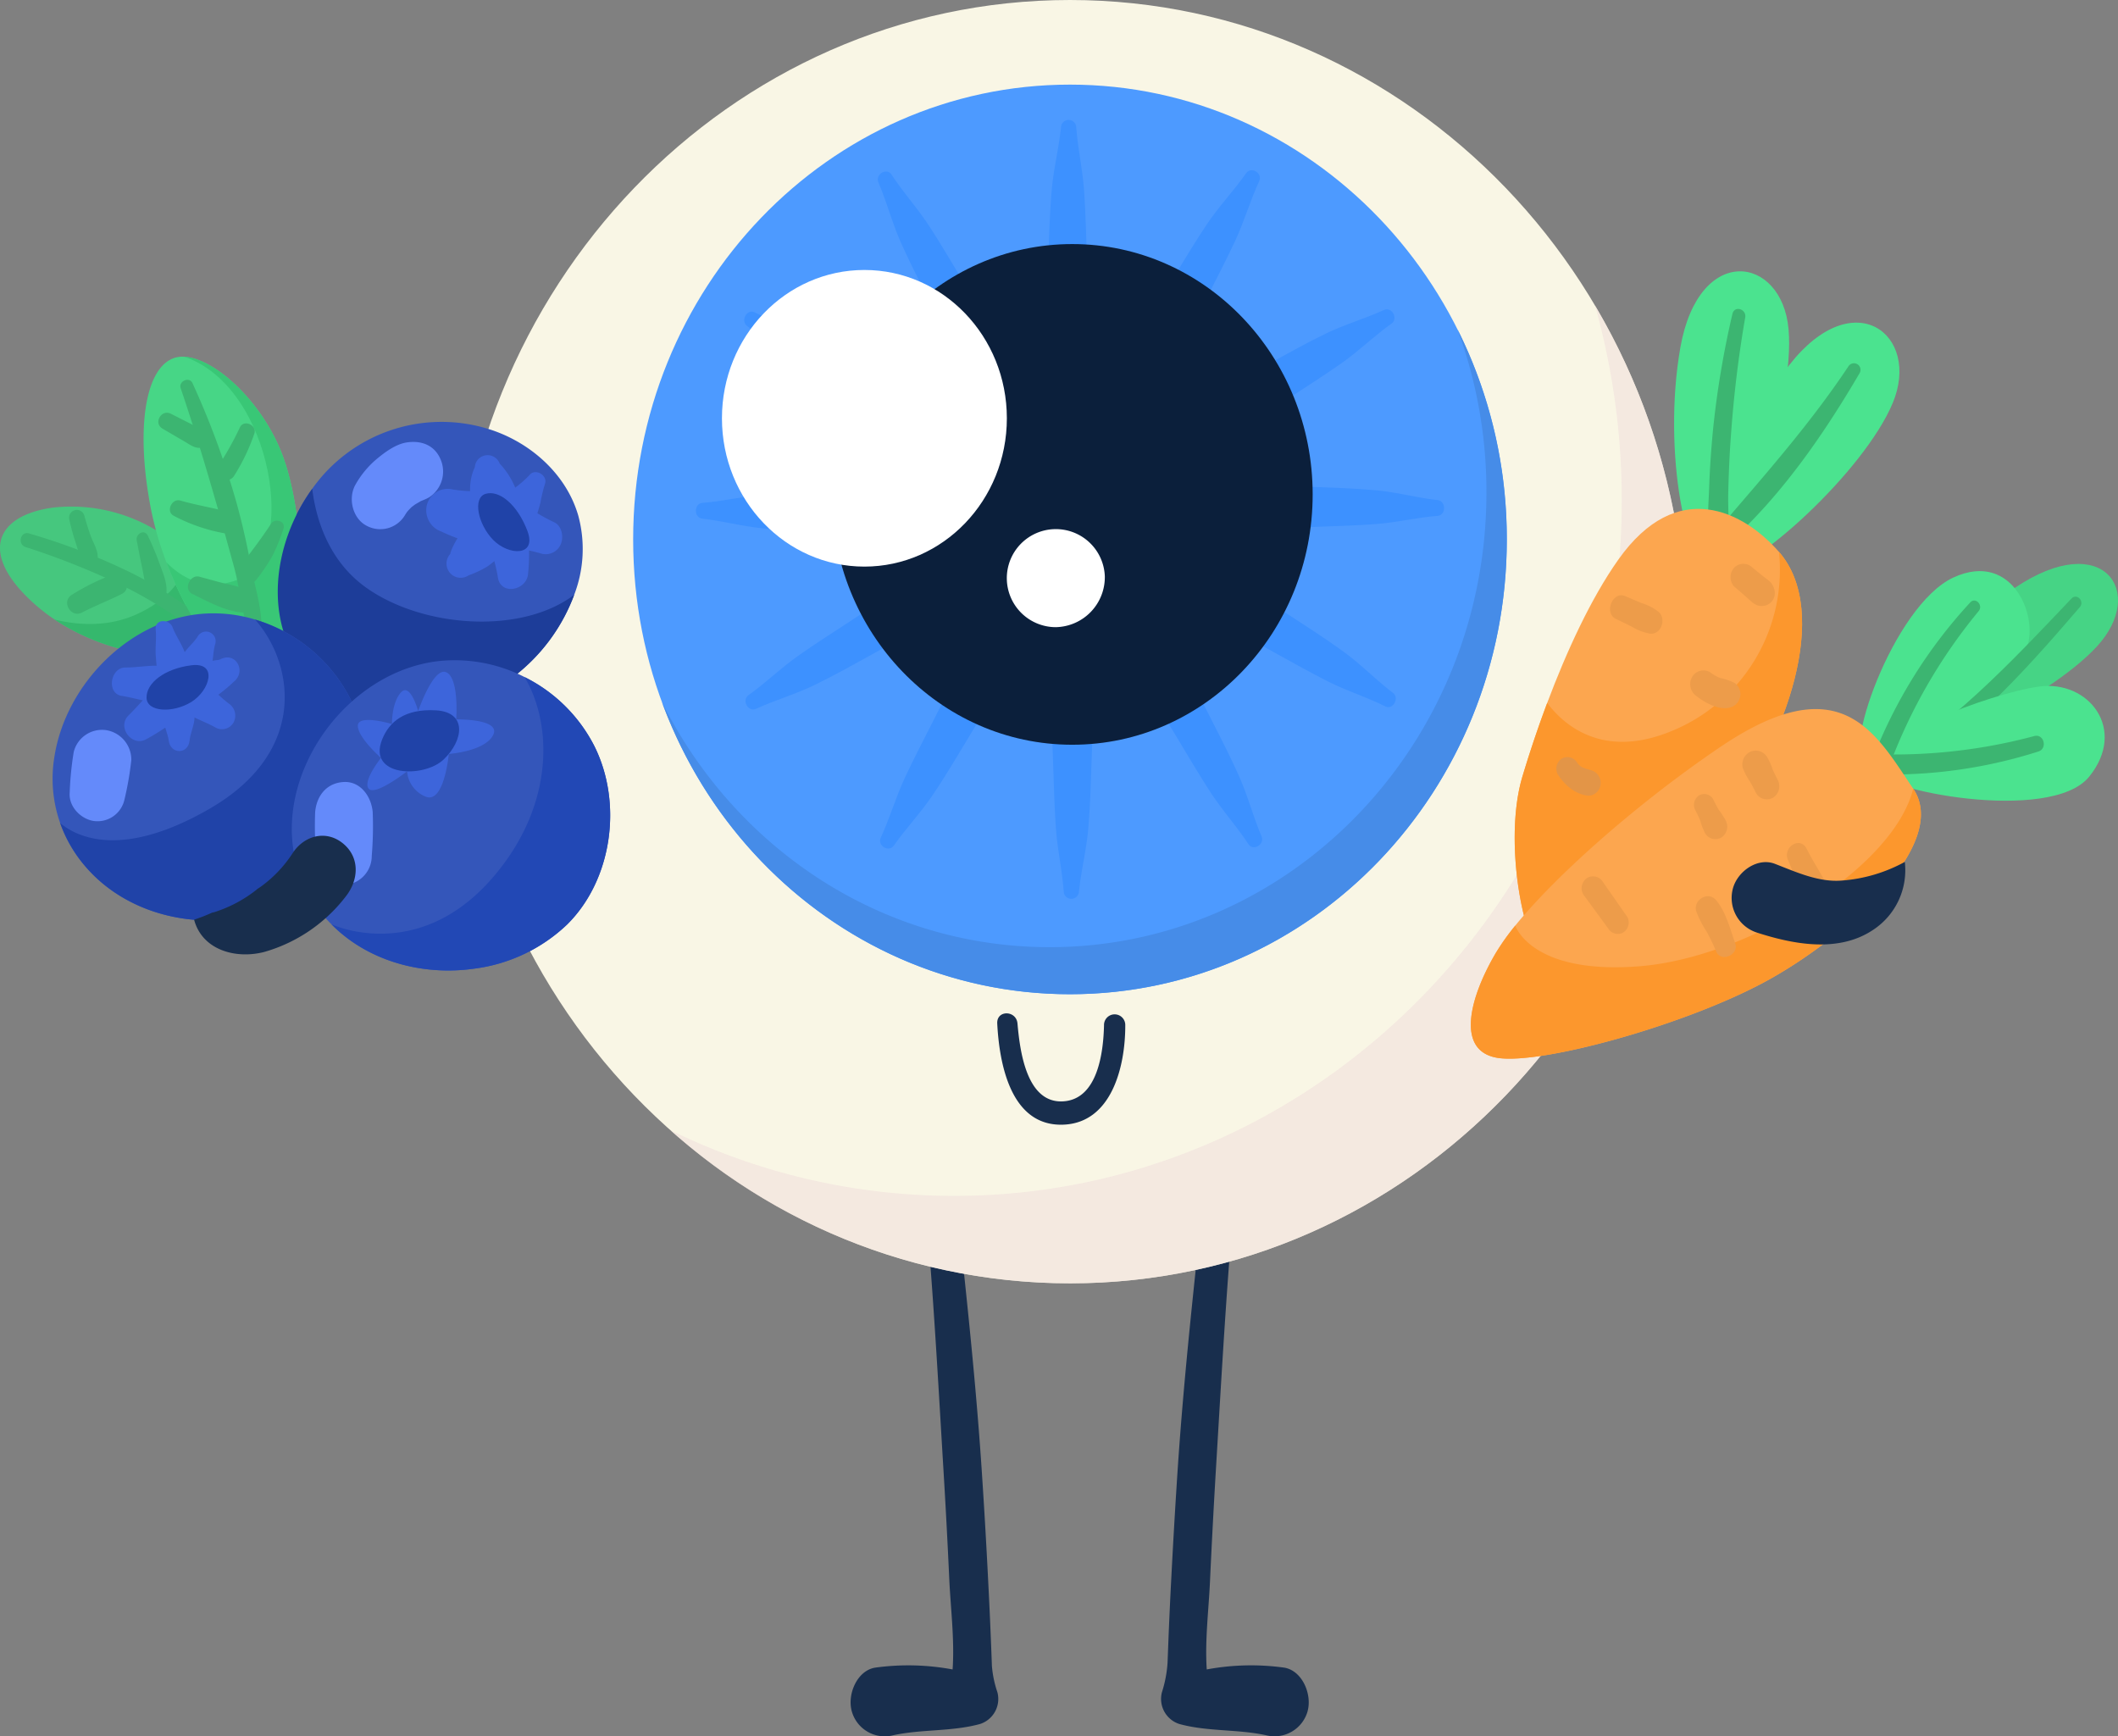 <svg id="Group_494" data-name="Group 494" xmlns="http://www.w3.org/2000/svg" xmlns:xlink="http://www.w3.org/1999/xlink" width="441.665" height="362.027" viewBox="0 0 441.665 362.027">
  <rect x="0" y="0" width="441.665" height="362.027" fill="#808080" stroke="none"/>
  <defs>
    <clipPath id="clip-path">
      <rect id="Rectangle_303" data-name="Rectangle 303" width="441.665" height="362.027" fill="none"/>
    </clipPath>
    <clipPath id="clip-path-3">
      <rect id="Rectangle_301" data-name="Rectangle 301" width="211.818" height="203.877" fill="none"/>
    </clipPath>
  </defs>
  <g id="Group_493" data-name="Group 493" clip-path="url(#clip-path)">
    <g id="Group_492" data-name="Group 492">
      <g id="Group_491" data-name="Group 491" clip-path="url(#clip-path)">
        <path id="Path_1665" data-name="Path 1665" d="M279.877,454.379c-5.912,1.629-12.175,1.055-18.148,2.361a7.128,7.128,0,0,1-8.646-5.107c-.922-3.5,1.158-8.4,4.911-9a50.46,50.46,0,0,1,16.141.378c.431-6.224-.418-12.8-.7-18.925q-.518-11.3-1.2-22.574c-.928-15.429-1.782-30.851-3-46.266-.358-4.539,6.257-4.394,6.73,0,1.65,15.391,3.22,30.819,4.245,46.266q.773,11.6,1.352,23.2.309,5.956.551,11.925.119,2.822.218,5.65a22.65,22.65,0,0,0,1.146,5.48,5.484,5.484,0,0,1-3.608,6.616" transform="translate(-75.489 -94.9)" fill="#182e4d"/>
        <path id="Path_1666" data-name="Path 1666" d="M375.74,451.633a7.166,7.166,0,0,1-8.646,5.107c-5.972-1.307-12.236-.732-18.148-2.361a5.493,5.493,0,0,1-3.608-6.616,25.518,25.518,0,0,0,1.17-6.111q.109-2.822.218-5.65.245-5.956.558-11.919.582-11.3,1.322-22.574c1.025-15.448,2.6-30.876,4.244-46.266.474-4.4,7.088-4.532,6.731,0-1.213,15.416-2.067,30.838-3,46.266q-.691,11.6-1.225,23.2c-.273,5.94-1.08,12.278-.673,18.3a50.466,50.466,0,0,1,16.141-.378c3.777.612,5.826,5.536,4.911,9" transform="translate(-103.041 -94.9)" fill="#182e4d"/>
        <path id="Path_1667" data-name="Path 1667" d="M391.9,133.8C391.9,59.9,334.364,0,263.389,0S134.876,59.9,134.876,133.8s57.537,133.8,128.513,133.8S391.9,207.692,391.9,133.8" transform="translate(-40.265)" fill="#f9f6e5"/>
        <path id="Path_1668" data-name="Path 1668" d="M370.4,118.994c0-52.376-40.782-94.835-91.088-94.835s-91.088,42.458-91.088,94.835,40.781,94.835,91.088,94.835S370.4,171.37,370.4,118.994" transform="translate(-56.192 -6.515)" fill="#4d9aff"/>
        <path id="Path_1669" data-name="Path 1669" d="M372.964,137.835c0,52.377-40.783,94.83-91.09,94.83-38.823,0-71.972-25.283-85.081-60.893,15.183,30.359,45.681,51.084,80.831,51.084,50.308,0,91.09-42.46,91.09-94.831a97.983,97.983,0,0,0-6.033-34.006,97.521,97.521,0,0,1,10.284,43.817" transform="translate(-58.749 -25.355)" fill="#468ce8"/>
        <path id="Path_1670" data-name="Path 1670" d="M314.119,35.62c-.466,4.511-1.589,8.858-1.969,13.412-.36,4.318-.507,8.635-.65,12.967s-.332,8.659-.333,12.987-.537,9.42.419,13.642c1.057,4.673,7.262,5.019,8.225.043.83-4.285.159-9.253.1-13.626-.056-4.336-.291-8.671-.438-13s-.263-8.651-.558-12.974c-.309-4.536-1.324-8.927-1.645-13.431a1.59,1.59,0,0,0-3.155-.017" transform="translate(-92.849 -9.232)" fill="#3d91ff"/>
        <path id="Path_1671" data-name="Path 1671" d="M261.083,51.255c1.763,4.15,2.878,8.5,4.736,12.64,1.761,3.928,3.708,7.744,5.664,11.568s3.871,7.672,5.948,11.421,4.059,8.437,6.914,11.6a4.2,4.2,0,0,0,7.144-4.244c-1.339-4.143-4.306-8.1-6.454-11.855-2.13-3.725-4.417-7.357-6.625-11.034S274.029,63.993,271.7,60.4c-2.446-3.768-5.434-7.042-7.875-10.775-1.01-1.545-3.463-.075-2.74,1.628" transform="translate(-77.903 -13.208)" fill="#3d91ff"/>
        <path id="Path_1672" data-name="Path 1672" d="M221.843,91.969c3.519,2.676,6.574,5.862,10.172,8.481,3.412,2.484,6.93,4.776,10.462,7.069s7.036,4.629,10.636,6.794,7.568,5.193,11.557,6.443a4.315,4.315,0,0,0,4.149-7.394c-3.15-2.891-7.617-4.77-11.283-6.906-3.634-2.118-7.358-4.073-11.035-6.108s-7.328-4.088-11.071-5.984c-3.928-1.989-8.087-3.27-11.994-5.232-1.618-.811-3.036,1.738-1.592,2.837" transform="translate(-66.049 -23.995)" fill="#3d91ff"/>
        <path id="Path_1673" data-name="Path 1673" d="M208.209,145.734c4.333.485,8.508,1.654,12.882,2.049,4.148.375,8.294.529,12.455.677s8.317.346,12.474.347,9.048.559,13.1-.436c4.489-1.1,4.82-7.561.041-8.564-4.115-.864-8.888-.166-13.087-.107-4.165.058-8.329.3-12.49.456s-8.31.274-12.462.581c-4.357.321-8.574,1.378-12.9,1.713-1.79.139-1.794,3.086-.016,3.285" transform="translate(-61.76 -37.588)" fill="#3d91ff"/>
        <path id="Path_1674" data-name="Path 1674" d="M223.809,190.587c3.986-1.835,8.163-3,12.14-4.931,3.772-1.834,7.438-3.86,11.111-5.9s7.369-4.03,10.97-6.193,8.1-4.226,11.138-7.2c3.359-3.29.544-9.057-4.076-7.438-3.979,1.394-7.776,4.483-11.385,6.72-3.579,2.218-7.067,4.6-10.6,6.9s-7.064,4.562-10.513,6.989c-3.62,2.547-6.764,5.657-10.349,8.2-1.484,1.052-.072,3.606,1.564,2.853" transform="translate(-66.161 -42.785)" fill="#3d91ff"/>
        <path id="Path_1675" data-name="Path 1675" d="M264.493,222.767c2.57-3.665,5.63-6.845,8.146-10.59,2.386-3.553,4.587-7.215,6.79-10.892s4.446-7.325,6.526-11.074,4.988-7.879,6.188-12.031c1.328-4.6-3.878-8.128-7.1-4.32-2.776,3.28-4.582,7.93-6.633,11.746-2.034,3.784-3.912,7.661-5.866,11.489s-3.927,7.63-5.748,11.527c-1.911,4.089-3.141,8.419-5.025,12.488-.779,1.683,1.67,3.16,2.725,1.656" transform="translate(-78.102 -46.451)" fill="#3d91ff"/>
        <path id="Path_1676" data-name="Path 1676" d="M318.127,233.826c.466-4.511,1.589-8.858,1.968-13.412.361-4.318.508-8.636.65-12.968s.332-8.659.333-12.987.537-9.42-.419-13.642c-1.057-4.673-7.262-5.019-8.225-.043-.83,4.285-.159,9.253-.1,13.626.056,4.336.291,8.671.438,13s.263,8.651.558,12.974c.309,4.536,1.324,8.927,1.645,13.431a1.59,1.59,0,0,0,3.155.017" transform="translate(-93.149 -47.782)" fill="#3d91ff"/>
        <path id="Path_1677" data-name="Path 1677" d="M361.969,220.775c-1.763-4.15-2.878-8.5-4.737-12.64-1.761-3.928-3.707-7.744-5.664-11.568s-3.87-7.672-5.948-11.421-4.059-8.438-6.914-11.6a4.2,4.2,0,0,0-7.144,4.244c1.339,4.142,4.306,8.1,6.454,11.855,2.13,3.725,4.416,7.357,6.623,11.034s4.383,7.355,6.714,10.945c2.446,3.768,5.434,7.042,7.875,10.775,1.011,1.545,3.464.075,2.741-1.628" transform="translate(-98.902 -46.39)" fill="#3d91ff"/>
        <path id="Path_1678" data-name="Path 1678" d="M393.414,187.091c-3.519-2.676-6.574-5.862-10.172-8.481-3.412-2.484-6.93-4.776-10.461-7.069s-7.036-4.629-10.636-6.794-7.568-5.193-11.557-6.443a4.315,4.315,0,0,0-4.149,7.394c3.15,2.891,7.617,4.77,11.282,6.906,3.634,2.118,7.358,4.073,11.035,6.108s7.328,4.088,11.071,5.984c3.927,1.99,8.087,3.27,12,5.232,1.617.811,3.035-1.738,1.591-2.837" transform="translate(-102.961 -42.632)" fill="#3d91ff"/>
        <path id="Path_1679" data-name="Path 1679" d="M404.232,141.6c-4.333-.485-8.508-1.654-12.882-2.05-4.148-.375-8.294-.528-12.454-.676s-8.317-.346-12.474-.347-9.048-.559-13.1.436c-4.489,1.1-4.82,7.56-.041,8.564,4.116.863,8.888.166,13.087.107,4.165-.058,8.328-.3,12.49-.456s8.31-.274,12.461-.581c4.357-.321,8.575-1.378,12.9-1.713,1.791-.138,1.794-3.085.016-3.284" transform="translate(-104.433 -37.317)" fill="#3d91ff"/>
        <path id="Path_1680" data-name="Path 1680" d="M391.492,88.446c-3.986,1.835-8.163,3-12.14,4.931-3.772,1.834-7.438,3.86-11.111,5.9s-7.369,4.03-10.97,6.193-8.1,4.226-11.138,7.2c-3.359,3.29-.544,9.057,4.076,7.438,3.979-1.394,7.776-4.483,11.386-6.72,3.578-2.218,7.067-4.6,10.6-6.9s7.065-4.562,10.513-6.989c3.62-2.547,6.764-5.657,10.349-8.2,1.484-1.052.072-3.606-1.564-2.853" transform="translate(-102.892 -23.815)" fill="#3d91ff"/>
        <path id="Path_1681" data-name="Path 1681" d="M358.589,49.224c-2.57,3.664-5.63,6.845-8.146,10.59-2.386,3.552-4.587,7.215-6.79,10.892s-4.446,7.325-6.526,11.073-4.988,7.879-6.188,12.032c-1.329,4.6,3.878,8.127,7.1,4.32,2.776-3.28,4.581-7.931,6.633-11.747,2.034-3.784,3.912-7.66,5.866-11.489s3.927-7.63,5.748-11.526c1.911-4.089,3.14-8.42,5.025-12.488.779-1.683-1.669-3.16-2.725-1.656" transform="translate(-98.733 -13.106)" fill="#3d91ff"/>
        <path id="Path_1682" data-name="Path 1682" d="M347.552,121.886c0-28.827-22.446-52.2-50.134-52.2s-50.134,23.369-50.134,52.2,22.446,52.2,50.134,52.2,50.134-23.369,50.134-52.2" transform="translate(-73.823 -18.794)" fill="#0b1f3b"/>
        <path id="Path_1683" data-name="Path 1683" d="M144.388,156.525a38.2,38.2,0,0,1-11.278,15.984c-9.689,8.144-23.416,11.893-34.986,7.083-14.352-5.966-17.832-20.125-14.243-32.991a38.423,38.423,0,0,1,5.881-12.19,33.05,33.05,0,0,1,36.386-12.569c8.646,2.556,16.475,9.191,19.081,18.143a26.587,26.587,0,0,1-.842,16.54" transform="translate(-24.65 -32.499)" fill="#3456ba"/>
        <path id="Path_1684" data-name="Path 1684" d="M274.03,108.008c0-17.081-13.3-30.927-29.706-30.927s-29.706,13.846-29.706,30.927,13.3,30.927,29.706,30.927,29.706-13.847,29.706-30.927" transform="translate(-64.071 -20.787)" fill="#fff"/>
        <path id="Path_1685" data-name="Path 1685" d="M319.743,160.579a10.222,10.222,0,1,0-10.214,10.634,10.43,10.43,0,0,0,10.214-10.634" transform="translate(-89.356 -40.438)" fill="#fff"/>
        <path id="Path_1686" data-name="Path 1686" d="M33.189,175.661a46.367,46.367,0,0,1-21.81-7.493,38.962,38.962,0,0,1-4.348-3.384c-11.472-10.334-8.021-18.275,3.96-19.942a34.185,34.185,0,0,1,28.225,9.98,26.579,26.579,0,0,1,5.22,7.923c5.615,13.269-11.247,12.916-11.247,12.916" transform="translate(0 -38.99)" fill="#46c77e"/>
        <path id="Path_1687" data-name="Path 1687" d="M38.032,179.444a46.367,46.367,0,0,1-21.81-7.493c4.978,1.231,11.375,1.653,17.547-1.288,7.671-3.661,9.811-8.642,10.29-12.057a26.579,26.579,0,0,1,5.22,7.922c5.615,13.269-11.247,12.916-11.247,12.916" transform="translate(-4.843 -42.773)" fill="#35b86d"/>
        <g id="Group_490" data-name="Group 490" transform="translate(139.816 63.721)" opacity="0.73" style="mix-blend-mode: multiply;isolation: isolate">
          <g id="Group_489" data-name="Group 489">
            <g id="Group_488" data-name="Group 488" clip-path="url(#clip-path-3)">
              <path id="Path_1688" data-name="Path 1688" d="M411.138,157.328c0,73.891-57.536,133.8-128.514,133.8a125.043,125.043,0,0,1-83.3-31.924A134.14,134.14,0,0,0,258.463,272.9c76.889,0,139.227-64.9,139.227-144.947a150.372,150.372,0,0,0-5.566-40.7,137.264,137.264,0,0,1,19.015,70.078" transform="translate(-199.32 -87.251)" fill="#f2e3de"/>
            </g>
          </g>
        </g>
        <path id="Path_1689" data-name="Path 1689" d="M296.455,291.441c.438,8.614,2.906,21.482,13.745,21.1,10.168-.359,12.981-12.229,12.953-20.74a2.217,2.217,0,1,0-4.433,0c-.128,5.67-1.306,15.445-8.52,15.878-7.673.457-9.029-10.609-9.524-16.235-.244-2.772-4.366-2.858-4.221,0" transform="translate(-88.501 -78.027)" fill="#182e4d"/>
        <path id="Path_1690" data-name="Path 1690" d="M66.854,167.973c-6,1.847-14.445-10.171-19.4-23.238a69.524,69.524,0,0,1-3.279-11.357c-3.106-16.258-1.268-28.975,4.743-31.214a5.578,5.578,0,0,1,2.268-.307c6.381.349,16.244,9.344,20.46,20.509,4.762,12.6,6.811,42.012-4.795,45.607" transform="translate(-12.744 -27.466)" fill="#47d686"/>
        <path id="Path_1691" data-name="Path 1691" d="M7.134,155.1a159.782,159.782,0,0,1,20.392,8.137,94.4,94.4,0,0,1,9.027,5.123,44.309,44.309,0,0,1,4.764,3.413c1.238,1.05,1.486,1.469,3.06,1.559a.978.978,0,0,0,.9-1.236c-.7-2.807-4.584-4.613-6.784-6.14a78.274,78.274,0,0,0-9.866-5.748,133.968,133.968,0,0,0-20.749-7.934c-1.747-.532-2.464,2.25-.748,2.825" transform="translate(-1.837 -41.047)" fill="#3cb571"/>
        <path id="Path_1692" data-name="Path 1692" d="M20.6,147.653a48.976,48.976,0,0,0,1.3,4.729c.463,1.388.867,3.158,1.958,4.14a1.569,1.569,0,0,0,2.657-1.145c-.012-1.5-.884-2.837-1.4-4.218-.539-1.442-.994-2.914-1.395-4.4a1.625,1.625,0,1,0-3.124.9" transform="translate(-6.135 -39.255)" fill="#3cb571"/>
        <path id="Path_1693" data-name="Path 1693" d="M23.069,171.9c2.725-1.431,5.595-2.5,8.328-3.9,2.2-1.122.659-4.833-1.659-4.1a45.478,45.478,0,0,0-8.756,4.279c-2.341,1.358-.276,4.959,2.087,3.718" transform="translate(-5.957 -44.177)" fill="#3cb571"/>
        <path id="Path_1694" data-name="Path 1694" d="M40.637,153.681c.382,1.993.755,3.973,1.183,5.956.4,1.868.55,3.893,1.493,5.559a1.9,1.9,0,0,0,3.535-1c.064-2.054-.889-4.075-1.564-5.976a58.9,58.9,0,0,0-2.348-5.552c-.663-1.4-2.563-.371-2.3,1.009" transform="translate(-12.124 -40.993)" fill="#3cb571"/>
        <path id="Path_1695" data-name="Path 1695" d="M68.883,167.977c-6,1.847-14.445-10.171-19.4-23.238,3.2,3.259,8.265,6.212,15.086,3.527,12.5-4.927,7.3-40.094-11.355-46.406,6.381.349,16.244,9.344,20.46,20.509,4.762,12.6,6.811,42.011-4.795,45.607" transform="translate(-14.773 -27.47)" fill="#39c776"/>
        <path id="Path_1696" data-name="Path 1696" d="M144.388,161.659a38.2,38.2,0,0,1-11.278,15.984c-9.689,8.144-23.416,11.893-34.986,7.083C83.772,178.76,80.292,164.6,83.881,151.736a38.424,38.424,0,0,1,5.881-12.19c.673,5.624,3.063,14.785,11.218,20.6,11.775,8.4,32.335,9.891,43.407,1.515" transform="translate(-24.65 -37.633)" fill="#1d3d99"/>
        <path id="Path_1697" data-name="Path 1697" d="M53.69,110.209c2.8,8.261,5.325,16.638,7.723,25.035,1.175,4.114,2.3,8.247,3.436,12.372,1.169,4.233,1.42,9.025,3.025,13.07a1.343,1.343,0,0,0,2.638-.372c.139-4.3-1.416-8.874-2.183-13.09-.806-4.435-1.792-8.768-2.992-13.107a172.049,172.049,0,0,0-9.193-24.985c-.643-1.423-2.962-.418-2.454,1.077" transform="translate(-16.007 -29.246)" fill="#3cb571"/>
        <path id="Path_1698" data-name="Path 1698" d="M47.933,121.157l4.51,2.634c1.484.866,2.656,1.89,4.355,1.1a1.605,1.605,0,0,0,.686-1.754c-.3-1.688-2.076-2.178-3.392-2.845l-4.416-2.24c-1.977-1-3.7,1.959-1.743,3.1" transform="translate(-14.052 -31.782)" fill="#3cb571"/>
        <path id="Path_1699" data-name="Path 1699" d="M69.3,121.726a65.257,65.257,0,0,1-4.481,8.012,2.1,2.1,0,0,0,.3,2.42,1.741,1.741,0,0,0,.847.513,1.915,1.915,0,0,0,2.166-.918,41.112,41.112,0,0,0,4.168-8.711c.638-1.8-2.195-3.062-3-1.317" transform="translate(-19.273 -32.602)" fill="#3cb571"/>
        <path id="Path_1700" data-name="Path 1700" d="M51.36,146.1a36.592,36.592,0,0,0,10.4,3.6c2.677.378,3.953-3.6,1.156-4.366-3.391-.924-6.872-1.479-10.258-2.442-1.78-.506-3.079,2.357-1.3,3.2" transform="translate(-15.079 -38.521)" fill="#3cb571"/>
        <path id="Path_1701" data-name="Path 1701" d="M77.765,149.3c-1.86,2.861-4.023,5.7-6.092,8.411-1.728,2.266,1.364,5.49,3.075,3.2a38.926,38.926,0,0,0,3.357-5,45.1,45.1,0,0,0,2.231-5.483c.61-1.627-1.73-2.424-2.572-1.129" transform="translate(-21.245 -40.09)" fill="#3cb571"/>
        <path id="Path_1702" data-name="Path 1702" d="M56.829,168.251c3.223,1.559,7.352,3.9,10.965,3.855a2.345,2.345,0,0,0,1.119-4.3,18.7,18.7,0,0,0-5.192-1.7c-1.815-.467-3.622-.968-5.431-1.464-2-.549-3.472,2.638-1.462,3.61" transform="translate(-16.679 -44.384)" fill="#3cb571"/>
        <path id="Path_1703" data-name="Path 1703" d="M70.354,231.444A33.691,33.691,0,0,1,51.514,239c-10.532.941-21.664-2.7-28.789-10.827A27.9,27.9,0,0,1,16.044,204.9c2.413-15.164,15.995-28.945,31.681-29.746a29.892,29.892,0,0,1,10.15,1.262,32.814,32.814,0,0,1,20.8,18.541c5.088,12.323,1.655,28-8.319,36.488" transform="translate(-4.677 -47.226)" fill="#3456ba"/>
        <path id="Path_1704" data-name="Path 1704" d="M71.015,231.924a33.691,33.691,0,0,1-18.839,7.557c-10.532.941-21.664-2.7-28.789-10.827a28.472,28.472,0,0,1-5.505-9.33C21.3,222.2,30.657,226.949,49,216.369,69.784,204.381,66.571,186,58.537,176.9a32.814,32.814,0,0,1,20.8,18.541c5.088,12.323,1.655,28-8.319,36.488" transform="translate(-5.338 -47.706)" fill="#2043a8"/>
        <path id="Path_1705" data-name="Path 1705" d="M144.131,243.636a34.373,34.373,0,0,1-19.354,9.179c-10.623,1.521-22.1-1.464-29.777-9.267a.019.019,0,0,0-.013-.007A27.9,27.9,0,0,1,86.959,227.2C84.8,209.6,99.316,190.735,117.385,188.677a32.022,32.022,0,0,1,17.893,3.332,32.58,32.58,0,0,1,14.54,14.356c6,11.968,3.723,27.984-5.687,37.27" transform="translate(-25.897 -50.832)" fill="#3456ba"/>
        <path id="Path_1706" data-name="Path 1706" d="M118.95,200.008s3.2-9.362,5.892-8.085,2.041,9.813,2.041,9.813,9.435-.18,7.708,3.254-9.252,3.947-9.252,3.947-.915,10.245-4.7,8.954a6.214,6.214,0,0,1-4-5.331s-6.637,5.2-7.992,3.636,2.56-6.436,2.56-6.436-4.8-4.185-4.836-6.688,7.125-.375,7.125-.375-.123-4.338,1.844-6.564,3.618,3.875,3.618,3.875" transform="translate(-31.753 -51.726)" fill="#3d65db"/>
        <path id="Path_1707" data-name="Path 1707" d="M113.374,208.89c1.451-3.646,4.641-6.463,11.219-6.091s5.778,6.282,1.615,10.246-15.919,3.6-12.834-4.155" transform="translate(-33.694 -54.682)" fill="#2043a8"/>
        <path id="Path_1708" data-name="Path 1708" d="M147.643,244.936a34.373,34.373,0,0,1-19.354,9.179c-10.623,1.521-22.1-1.464-29.777-9.267.551.259,19.906,9.021,35.919-12.562,10.629-14.318,9.811-29.847,4.36-38.976a32.58,32.58,0,0,1,14.54,14.356c6,11.968,3.723,27.984-5.687,37.27" transform="translate(-29.409 -52.132)" fill="#2248b5"/>
        <path id="Path_1709" data-name="Path 1709" d="M46.274,179.108c.2,1.94-.157,3.88.049,5.853a40.893,40.893,0,0,0,.856,6c1.2,4.6,7.772,2.657,6.825-1.959a36.533,36.533,0,0,0-1.732-5.3c-.668-1.787-1.829-3.335-2.48-5.086-.663-1.783-3.748-1.771-3.517.5" transform="translate(-13.809 -47.824)" fill="#3d65db"/>
        <path id="Path_1710" data-name="Path 1710" d="M35.346,196.37c1.967.3,3.871.891,5.843,1.208,2.17.348,4.445,1.006,6.384-.356a3.545,3.545,0,0,0,.664-5.368c-3-2.934-8.357-1.367-12.12-1.412-3.166-.038-4.077,5.42-.771,5.929" transform="translate(-9.93 -51.257)" fill="#3d65db"/>
        <path id="Path_1711" data-name="Path 1711" d="M41.565,206.619a46.841,46.841,0,0,0,4.408-2.723c1.956-1.456,4-2.843,4.078-5.591a3.614,3.614,0,0,0-3.474-3.617c-2.265-.139-3.777,1.82-5.259,3.323-1.17,1.188-2.247,2.47-3.446,3.625-2.581,2.485.72,6.731,3.694,4.984" transform="translate(-11.028 -52.502)" fill="#3d65db"/>
        <path id="Path_1712" data-name="Path 1712" d="M53.884,206.912c.143-1.391.793-2.752.979-4.172.2-1.517.243-3.028.3-4.555.18-4.759-7.348-4.732-7.077,0,.087,1.525.161,3.041.372,4.555.2,1.429.907,2.783,1.077,4.172.352,2.879,4.046,2.937,4.348,0" transform="translate(-14.353 -52.487)" fill="#3d65db"/>
        <path id="Path_1713" data-name="Path 1713" d="M63.094,198.8c-2.365-1.809-4.476-4.341-7.25-5.431-3.307-1.3-5.721,3.637-3.359,6.009,2.079,2.089,5.293,2.993,7.812,4.4a2.767,2.767,0,0,0,3.791-1.035,3.021,3.021,0,0,0-.994-3.947" transform="translate(-15.386 -52.092)" fill="#3d65db"/>
        <path id="Path_1714" data-name="Path 1714" d="M56.535,181.258c-.755,1.247-1.965,2.211-2.806,3.428a28.19,28.19,0,0,0-2.18,3.809,3.887,3.887,0,0,0,1.277,5.071c1.506.917,4.1.516,4.871-1.33a33.785,33.785,0,0,0,1.675-4.735c.387-1.529.323-3.159.786-4.652a2,2,0,0,0-3.623-1.591" transform="translate(-15.259 -48.625)" fill="#3d65db"/>
        <path id="Path_1715" data-name="Path 1715" d="M61.665,188.04c-.573.272-.523.157-1.544.33-.53.09-1.05.222-1.578.326a18.5,18.5,0,0,0-3.443.578,4.155,4.155,0,0,0-2.84,4.529c.267,1.847,1.907,3.8,3.894,3.579a11.706,11.706,0,0,0,4.91-1.856,34.048,34.048,0,0,0,3.27-2.735c2.67-2.148.483-6.252-2.668-4.752" transform="translate(-15.588 -50.624)" fill="#3d65db"/>
        <path id="Path_1716" data-name="Path 1716" d="M43.565,196.719c-.075-3.078,3.736-6.085,9.35-6.789s3.849,5.278-.023,7.656-9.254,2.087-9.327-.867" transform="translate(-13.005 -51.205)" fill="#2043a8"/>
        <path id="Path_1717" data-name="Path 1717" d="M140.738,132.657c0,.2-.006.394-.01.591q.189-.726.377-1.453c-2.052,3.4-1.559,8.032-.022,11.542,1.006,2.3,4.066,2.979,6.1,2.083a5.175,5.175,0,0,0,2.83-6,16.648,16.648,0,0,0-4.571-8.2l.711,1.271-.173-.565a2.671,2.671,0,0,0-5.248.739" transform="translate(-41.718 -35.046)" fill="#3d65db"/>
        <path id="Path_1718" data-name="Path 1718" d="M129.91,148.513a36.5,36.5,0,0,0,4.259,1.712,30.2,30.2,0,0,0,5.227.747c2.846.243,5.28-2.7,5.28-5.5,0-2.885-2.417-5.618-5.28-5.5a29.662,29.662,0,0,1-7.16-.253,4.466,4.466,0,0,0-5.384,3.183,4.692,4.692,0,0,0,3.057,5.606" transform="translate(-37.821 -37.652)" fill="#3d65db"/>
        <path id="Path_1719" data-name="Path 1719" d="M137.685,158.963l.414-.354-1.3.787a20.486,20.486,0,0,0,4.522-2.066,32.174,32.174,0,0,0,4.149-3.6,5.029,5.029,0,0,0,0-6.831,4.607,4.607,0,0,0-6.562,0,29.262,29.262,0,0,0-3.255,3.71,15.709,15.709,0,0,0-1.292,2.049c-.164.313-.318.632-.463.955-.07.156-.514,1.311-.317,1.083a2.961,2.961,0,0,0,4.1,4.269" transform="translate(-39.63 -39.246)" fill="#3d65db"/>
        <path id="Path_1720" data-name="Path 1720" d="M153.258,158.554a38.51,38.51,0,0,0,.178-5.224,27.451,27.451,0,0,0-.951-5.577c-1.592-5.231-9.058-3.1-7.893,2.265.683,3.14,1.876,6.262,2.357,9.425.589,3.868,6.159,2.7,6.309-.889" transform="translate(-43.129 -39.036)" fill="#3d65db"/>
        <path id="Path_1721" data-name="Path 1721" d="M154.44,135.391a21.71,21.71,0,0,1-2.915,2.578c-.982.855-1.973,1.714-2.925,2.6a4.523,4.523,0,0,0-.653,5.266,3.956,3.956,0,0,0,2.494,2,4.3,4.3,0,0,0,5.135-3.035c.436-1.2.82-2.449,1.136-3.689a31.2,31.2,0,0,1,.911-3.793c.713-1.825-2-3.4-3.183-1.929" transform="translate(-44 -36.357)" fill="#3d65db"/>
        <path id="Path_1722" data-name="Path 1722" d="M158.8,147.34a37.919,37.919,0,0,1-6.717-4.051c-2.571-1.956-6.34.112-7.106,3.01a5.088,5.088,0,0,0,4.665,6.375,31.322,31.322,0,0,1,6.508,1.211,3.406,3.406,0,0,0,4.057-2.073c.583-1.51.174-3.724-1.407-4.471" transform="translate(-43.227 -38.436)" fill="#3d65db"/>
        <path id="Path_1723" data-name="Path 1723" d="M143.687,140.951c2.837-.867,6.609,2.195,8.705,7.662s-3.909,5.229-7.112,1.944-4.317-8.775-1.593-9.607" transform="translate(-42.436 -37.973)" fill="#2043a8"/>
        <path id="Path_1724" data-name="Path 1724" d="M105.447,238.707a75.44,75.44,0,0,0,.2-9.187c-.3-3.243-2.546-6.409-6-6.247-3.509.164-5.678,2.752-6,6.247a75.154,75.154,0,0,0,.2,9.187c.1,3.153,2.593,6.186,5.8,6.037a6.042,6.042,0,0,0,5.8-6.037" transform="translate(-27.928 -60.211)" fill="#648afa"/>
        <path id="Path_1725" data-name="Path 1725" d="M115.729,141.336c.1-.161.831-1.228.286-.491-.5.671.126-.123.234-.244.248-.28.506-.551.776-.809.163-.156,1.156-.827.408-.378-.707.424.152-.067.29-.157.312-.2.639-.372.955-.565.647-.394.122-.107-.253.078.739-.365,1.529-.6,2.247-1.019a6.414,6.414,0,0,0,2.465-7.834c-1.257-3.1-4.081-4.092-7.108-3.632-2.359.359-4.752,2.176-6.554,3.711a19.442,19.442,0,0,0-4.1,5.037c-1.629,2.8-.68,6.985,2.151,8.543a5.993,5.993,0,0,0,8.205-2.24" transform="translate(-31.22 -34.028)" fill="#648afa"/>
        <path id="Path_1726" data-name="Path 1726" d="M32.1,223.062a66.033,66.033,0,0,0,1.46-8.378,6.242,6.242,0,0,0-5.3-6.249,6.078,6.078,0,0,0-6.706,4.558,66.483,66.483,0,0,0-.843,8.465c-.253,2.983,2.4,5.561,5.027,5.929a5.752,5.752,0,0,0,6.362-4.324" transform="translate(-6.178 -56.196)" fill="#648afa"/>
        <path id="Path_1727" data-name="Path 1727" d="M506.041,138.52c-5.567,2.923-10.923-23.342-7.061-45.186s21.21-19.2,22.559-3.778-9.245,45.681-15.5,48.964" transform="translate(-148.571 -20.891)" fill="#4be38f"/>
        <path id="Path_1728" data-name="Path 1728" d="M510.083,144.06c-6.231-.226,1.209-25.935,14.688-43.151s27.467-6.211,21.523,7.987-29.213,35.417-36.211,35.164" transform="translate(-151.611 -24.843)" fill="#4be38f"/>
        <path id="Path_1729" data-name="Path 1729" d="M558.367,200.961c-5.629-1.7,10.046-22.917,28.325-35.09s27.3,1.027,16.961,12.305-38.963,24.689-45.286,22.784" transform="translate(-166.344 -43.423)" fill="#46d485"/>
        <path id="Path_1730" data-name="Path 1730" d="M554.386,203.252c-5.847-.632,5.378-33.02,17.973-38.849s18.089,8.844,15.111,15.059-19.771,25.229-33.084,23.79" transform="translate(-165.028 -43.975)" fill="#4be38f"/>
        <path id="Path_1731" data-name="Path 1731" d="M597.659,170.738c-12.7,13.357-25.66,27.324-41.78,36.188-2.038,1.121-.231,4.34,1.808,3.22,16.623-9.141,29.34-23.2,41.7-37.608,1.041-1.214-.612-2.973-1.728-1.8" transform="translate(-165.682 -45.941)" fill="#3cb571"/>
        <path id="Path_1732" data-name="Path 1732" d="M556.614,213.2c-1.385-5.948,24.427-15.832,34.764-17.227s18.42,8.935,10.425,18.8-44.156,2.865-45.189-1.569" transform="translate(-166.152 -52.816)" fill="#4be38f"/>
        <path id="Path_1733" data-name="Path 1733" d="M538.08,104.359c-7.9,11.871-17.11,22.276-26.306,33.008-1.573,1.836.828,4.34,2.593,2.7,10.357-9.637,18.858-22.009,26.045-34.288a1.365,1.365,0,0,0-2.332-1.419" transform="translate(-152.629 -27.972)" fill="#3cb571"/>
        <path id="Path_1734" data-name="Path 1734" d="M512.842,89.242a191.861,191.861,0,0,0-4.053,24.184c-.382,4-.664,8.007-.8,12.02-.134,4.042-.641,8.586.315,12.523a1.728,1.728,0,0,0,3.343,0c.69-3.6.235-7.52.317-11.185.09-4.012.258-8.023.551-12.025A244.994,244.994,0,0,1,515.5,90.006c.317-1.791-2.247-2.582-2.659-.763" transform="translate(-151.577 -23.789)" fill="#3cb571"/>
        <path id="Path_1735" data-name="Path 1735" d="M494.035,210.372c-12.768,16.734-29.1,29.679-35.067,30.621s-11.521-25.069-7.082-39.868c1.413-4.716,3.155-9.985,5.174-15.368,4-10.644,9.078-21.736,14.8-29.836,12.266-17.379,26.157-10.113,33.531-1.662,11.014,12.629,1.411,39.379-11.357,56.112" transform="translate(-134.424 -39.183)" fill="#fca64f"/>
        <path id="Path_1736" data-name="Path 1736" d="M494.035,213.682c-12.768,16.734-29.1,29.679-35.067,30.621s-11.521-25.069-7.082-39.868c1.413-4.716,3.155-9.985,5.174-15.368,3.175,4.245,11.053,11.612,25.113,6.193a36.3,36.3,0,0,0,23.219-37.691c11.014,12.629,1.411,39.379-11.357,56.112" transform="translate(-134.424 -42.494)" fill="#fc972d"/>
        <path id="Path_1737" data-name="Path 1737" d="M462.973,219.778c1.453,2.255,3.666,4.159,6.364,4.432a2.589,2.589,0,0,0,2.532-2.328,2.708,2.708,0,0,0-1.847-2.945c-1.378-.464-2.241-.5-3.024-1.608a2.348,2.348,0,0,0-3.189-.871,2.508,2.508,0,0,0-.836,3.32" transform="translate(-138.115 -58.287)" fill="#e39547"/>
        <path id="Path_1738" data-name="Path 1738" d="M587,210.137a112.883,112.883,0,0,1-39.752,3.345c-2.586-.245-2.569,3.958,0,4.2a101.372,101.372,0,0,0,40.606-4.323c1.973-.625,1.156-3.763-.854-3.224" transform="translate(-162.794 -56.654)" fill="#3cb571"/>
        <path id="Path_1739" data-name="Path 1739" d="M576.942,171.866a102.463,102.463,0,0,0-20.43,32.823c-.9,2.341,2.764,3.389,3.645,1.046a111.578,111.578,0,0,1,18.534-32.048c1.032-1.239-.634-3.029-1.749-1.821" transform="translate(-166.095 -46.241)" fill="#3cb571"/>
        <path id="Path_1740" data-name="Path 1740" d="M498.209,259.525c-16.987,9.041-46.007,16.951-55.136,15.7s-6.11-12.611-.612-21.927a49.33,49.33,0,0,1,4.028-5.665c8.894-10.971,26.3-26.164,42.928-37.374,25.137-16.949,32.294-2.682,40.073,8.792s-14.3,31.423-31.28,40.471" transform="translate(-130.533 -54.6)" fill="#fca64f"/>
        <path id="Path_1741" data-name="Path 1741" d="M498.209,265.653c-16.987,9.041-46.007,16.951-55.136,15.7s-6.11-12.611-.612-21.927a49.328,49.328,0,0,1,4.028-5.665l.03-.026s3.275,10.273,25.9,8.476,53-20.358,57.068-37.033c7.783,11.475-14.3,31.423-31.28,40.471" transform="translate(-130.533 -60.728)" fill="#fc972d"/>
        <path id="Path_1742" data-name="Path 1742" d="M479.668,258.634l-5.036-7.211a2.418,2.418,0,0,0-3.286-.9,2.576,2.576,0,0,0-.861,3.421l5.208,7.107a2.325,2.325,0,0,0,3.15.86,2.471,2.471,0,0,0,.826-3.279" transform="translate(-140.349 -67.472)" fill="#ed9c4a"/>
        <path id="Path_1743" data-name="Path 1743" d="M512.339,265.712c-1.051-2.948-1.992-6.771-4.081-9.1-1.639-1.829-4.738.066-4.038,2.447a21.38,21.38,0,0,0,2.147,4.182,42.741,42.741,0,0,1,2.024,4.206c.965,2.315,4.8.657,3.948-1.733" transform="translate(-150.496 -69.006)" fill="#ed9c4a"/>
        <path id="Path_1744" data-name="Path 1744" d="M525.317,220.386c-.341-.7-.752-1.48-1.041-2.144a13.187,13.187,0,0,0-1.127-2.533,2.78,2.78,0,0,0-3.479-1.187,2.916,2.916,0,0,0-1.613,3.422,12.937,12.937,0,0,0,1.46,2.773c.466.778.86,1.612,1.283,2.417a2.593,2.593,0,0,0,3.578.976,2.84,2.84,0,0,0,.938-3.725" transform="translate(-154.623 -57.789)" fill="#ed9c4a"/>
        <path id="Path_1745" data-name="Path 1745" d="M531.445,244.246c1.042,2.366,1.813,4.838,2.761,7.245.648,1.645,2.141,2.7,3.874,1.937a3.041,3.041,0,0,0,1.373-4.24c-1.357-2.453-2.871-4.792-4.13-7.3-1.356-2.7-5.062-.331-3.878,2.36" transform="translate(-158.585 -64.911)" fill="#ed9c4a"/>
        <path id="Path_1746" data-name="Path 1746" d="M503.852,230.079a21.945,21.945,0,0,1,1,2.089,16.323,16.323,0,0,0,1.021,2.677,2.491,2.491,0,0,0,3.422.934,2.729,2.729,0,0,0,.9-3.563,16.549,16.549,0,0,0-1.4-2.145c-.455-.716-.815-1.508-1.208-2.262a2.141,2.141,0,0,0-2.955-.807,2.345,2.345,0,0,0-.775,3.077" transform="translate(-150.336 -61.139)" fill="#ed9c4a"/>
        <path id="Path_1747" data-name="Path 1747" d="M503.811,196.8c1.8,1.414,4.91,3.083,7.194,2.263a2.865,2.865,0,0,0,.638-5.082,11.929,11.929,0,0,0-2.928-.982,8.063,8.063,0,0,1-2.093-1.207,2.746,2.746,0,0,0-3.81,1.04,3.041,3.041,0,0,0,1,3.968" transform="translate(-149.992 -51.61)" fill="#ed9c4a"/>
        <path id="Path_1748" data-name="Path 1748" d="M479.851,174.893c1.119.543,2.245,1.074,3.357,1.63a10.52,10.52,0,0,0,3.861,1.449c2.175.177,3.319-2.988,1.779-4.47a10.71,10.71,0,0,0-3.642-1.912c-1.148-.472-2.285-.97-3.428-1.456-2.6-1.109-4.492,3.517-1.927,4.759" transform="translate(-142.888 -45.836)" fill="#ed9c4a"/>
        <path id="Path_1749" data-name="Path 1749" d="M515.22,165.726l2.323,2c1.043.9,2.083,2.214,3.578,2.032a2.651,2.651,0,0,0,2.558-2.663,3.488,3.488,0,0,0-1.063-2.439,11.426,11.426,0,0,0-1.212-.947l-2.384-1.936a2.68,2.68,0,0,0-3.8,0,2.913,2.913,0,0,0,0,3.955" transform="translate(-153.579 -43.413)" fill="#ed9c4a"/>
        <path id="Path_1750" data-name="Path 1750" d="M88.679,240.17c-3.494-2.807-8.039-1.593-10.42,2.072a26.247,26.247,0,0,1-6.418,6.831c-.338.245-.681.48-1.028.707-.039.037-.074.077-.116.112a27.618,27.618,0,0,1-8.667,4.627,3.4,3.4,0,0,1-.535.121,38.582,38.582,0,0,1-3.795,1.485c1.695,6.35,8.712,8.287,14.684,6.711A32.749,32.749,0,0,0,89.4,251.189c2.646-3.419,2.913-8.1-.718-11.019" transform="translate(-17.225 -64.353)" fill="#182e4d"/>
        <path id="Path_1751" data-name="Path 1751" d="M537.718,249.979c-4.818.389-9.517-1.787-13.922-3.489-3.613-1.4-7.818,1.559-8.775,5.187A7.593,7.593,0,0,0,520,260.814c7.659,2.482,17.089,4.287,24.3-.57a14.872,14.872,0,0,0,6.582-14.155,32.2,32.2,0,0,1-13.162,3.89" transform="translate(-153.675 -66.366)" fill="#182e4d"/>
      </g>
    </g>
  </g>
</svg>
